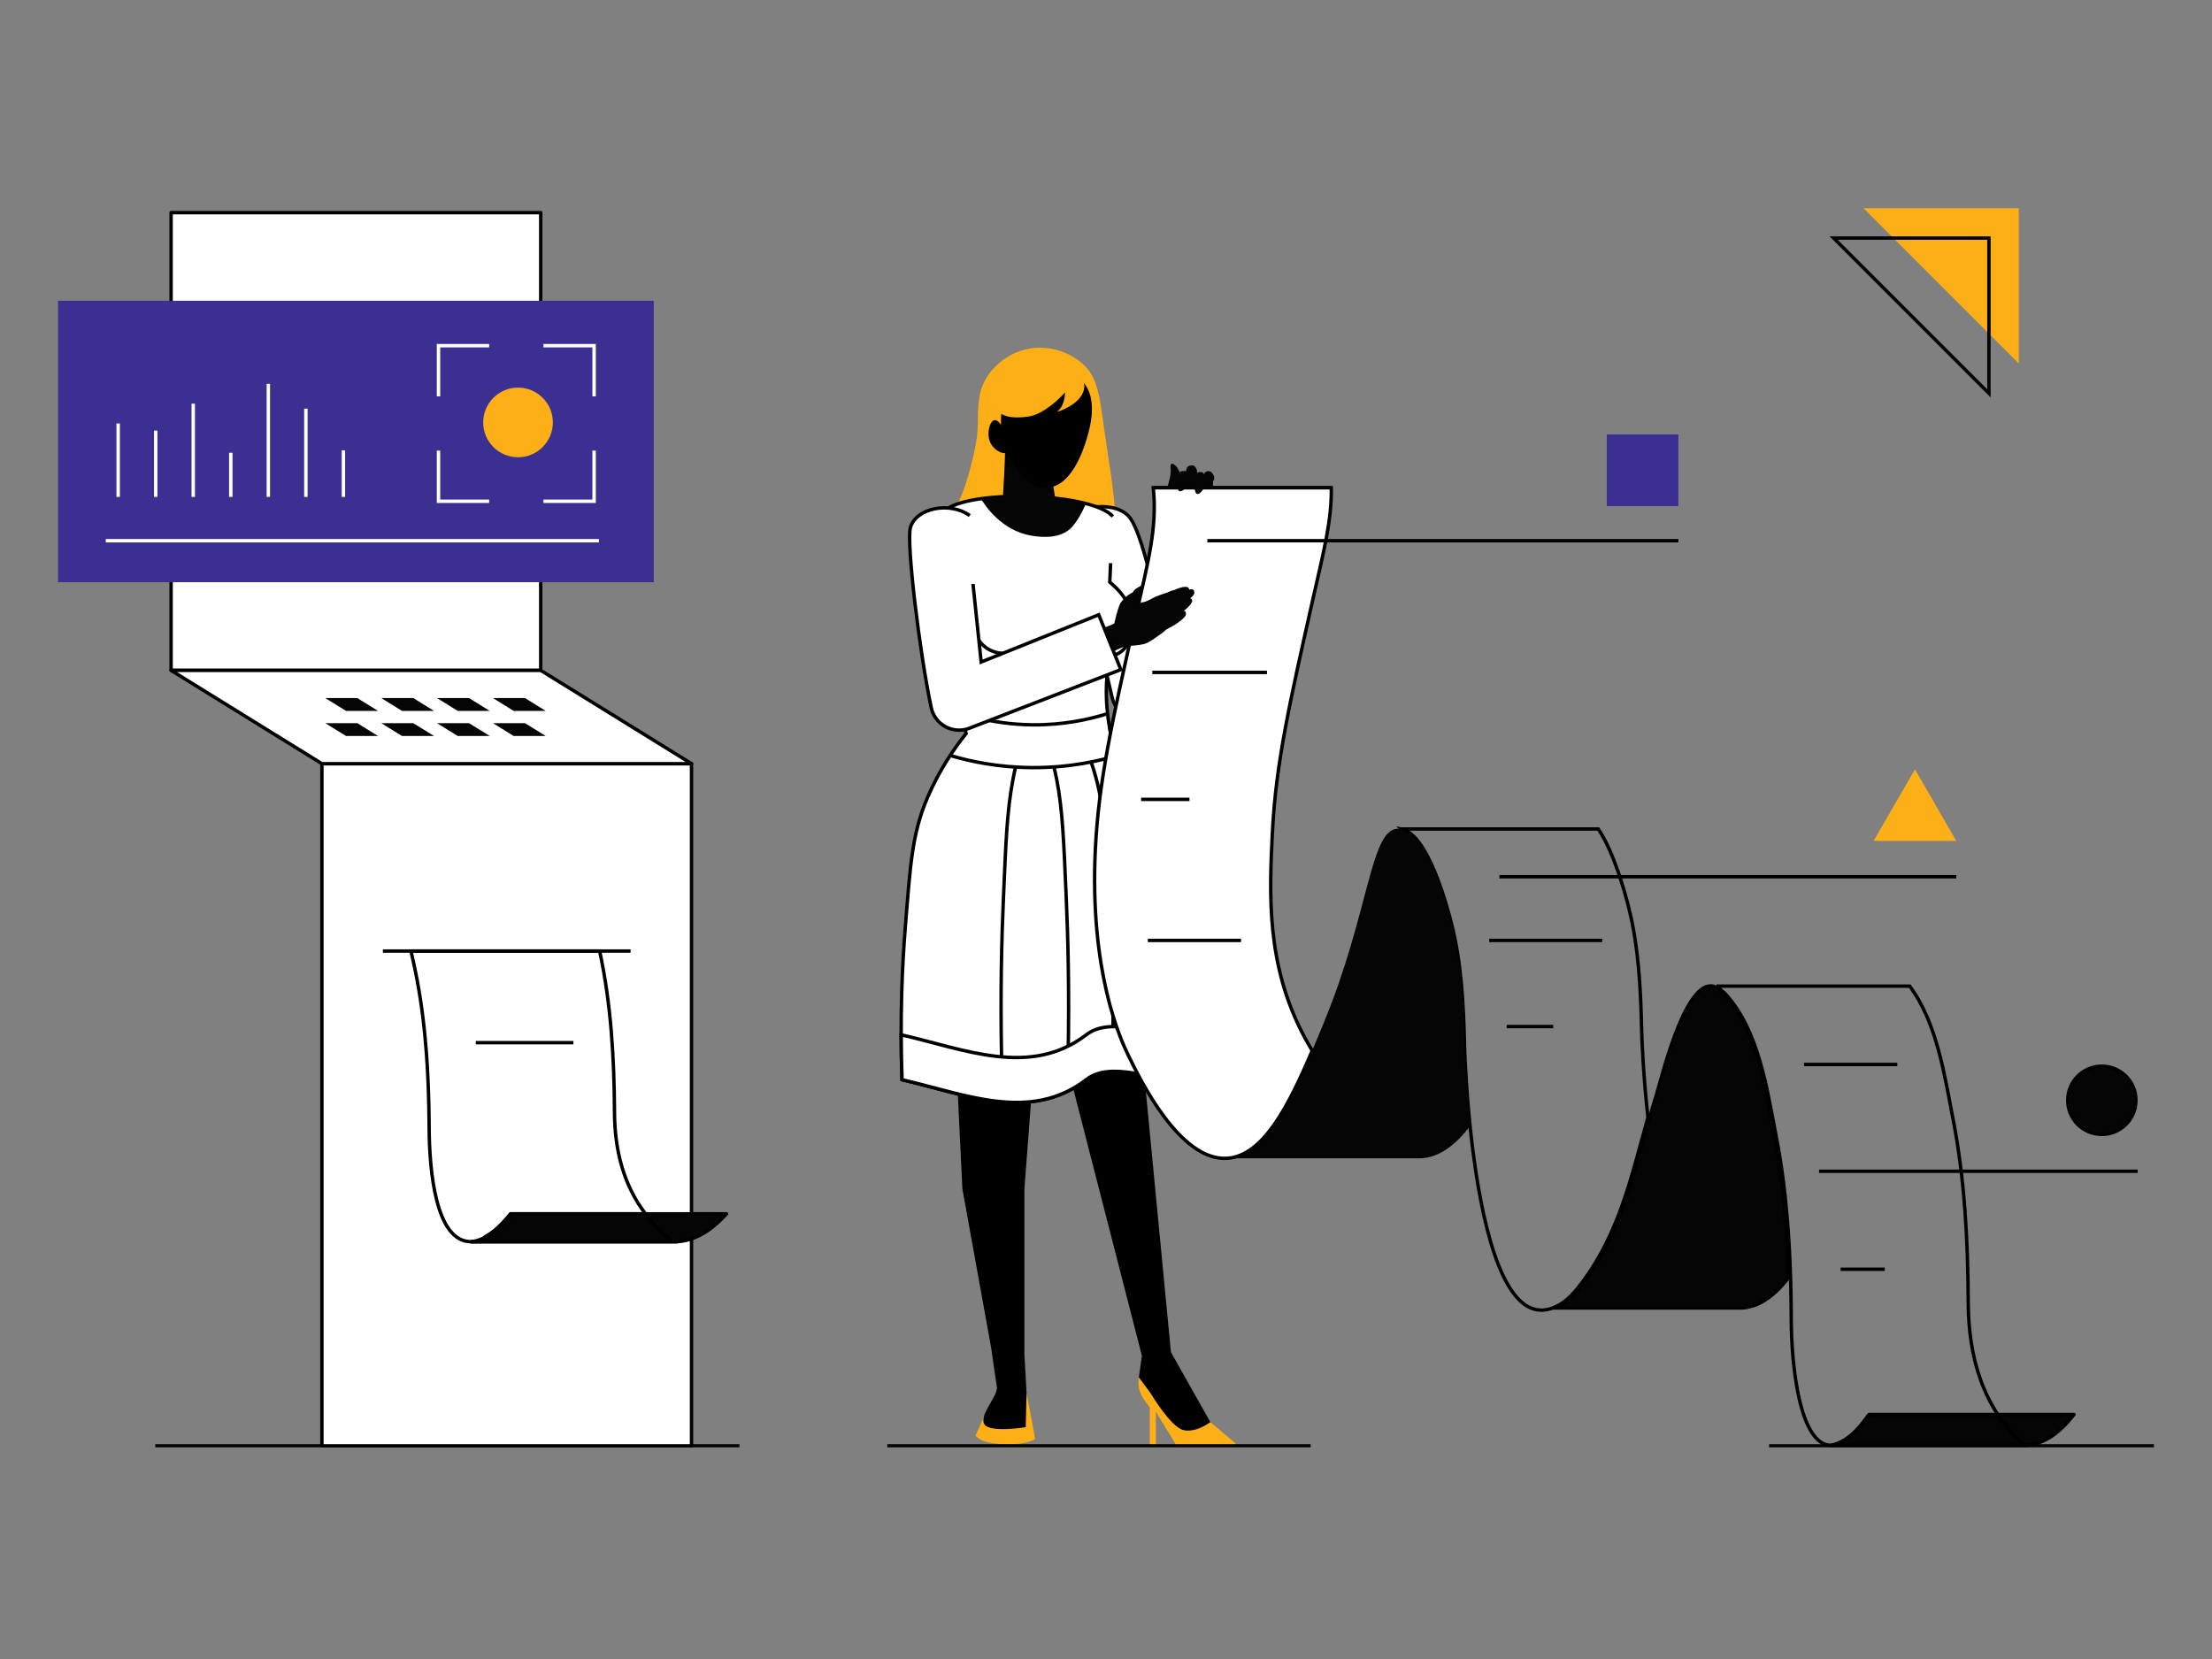 <svg width="648" height="486" viewBox="0 0 648 486" fill="none" xmlns="http://www.w3.org/2000/svg">
<rect x="0" y="0" width="648" height="486" fill="#808080" stroke="none"/>
<g clip-path="url(#clip0_2981_11607)">
<path d="M560.982 225.371L548.865 246.351H573.09L560.982 225.371Z" fill="#FCAF17"/>
<path d="M491.68 127.271H470.698V148.251H491.68V127.271Z" fill="#3B3092"/>
<path d="M615.727 332.378C621.279 332.378 625.78 327.877 625.78 322.325C625.78 316.773 621.279 312.272 615.727 312.272C610.174 312.272 605.673 316.773 605.673 322.325C605.673 327.877 610.174 332.378 615.727 332.378Z" fill="#050505"/>
<path d="M615.727 312.709C621.033 312.709 625.343 317.019 625.343 322.325C625.343 327.631 621.033 331.941 615.727 331.941C610.42 331.941 606.11 327.631 606.11 322.325C606.11 317.019 610.42 312.709 615.727 312.709ZM615.727 311.835C609.931 311.835 605.236 316.529 605.236 322.325C605.236 328.121 609.931 332.815 615.727 332.815C621.523 332.815 626.218 328.121 626.218 322.325C626.218 316.529 621.523 311.835 615.727 311.835Z" fill="black"/>
<path d="M326.579 150.603C326.754 146.048 324.411 132.63 323.371 124.998C322.094 115.644 321.395 110.889 317.898 107.296C313.623 102.899 306.166 100.434 299.102 102.733C293.026 104.717 288.139 109.936 287.063 115.505C286.11 120.4 286.792 123.512 286.102 128.582C285.411 133.652 282.185 145.987 280.069 147.98C283.671 150.672 296.549 154.493 305.379 156.809C314.209 159.117 322.864 152.01 326.579 150.594V150.603Z" fill="#FCAF17"/>
<path d="M330.557 151.136C335.758 156.512 341.415 190.526 341.415 190.526V149.143H353.925L350 214.181L333.424 211.428C329.761 210.816 326.797 208.115 325.844 204.53L313.15 150.008C313.15 150.008 325.346 145.76 330.548 151.136H330.557Z" fill="white" stroke="#050505" stroke-linejoin="round"/>
<path d="M300.728 408.081L303.263 421.526C303.263 421.526 301.034 423.344 293.856 423.065C286.678 422.785 285.795 420.477 285.795 420.477L288.086 415.354L297.746 417.12L300.728 408.081Z" fill="#FCAF17"/>
<path d="M300.081 396.359L300.728 408.09L300.483 418.082C300.483 418.082 289.817 419.848 288.331 417.164C286.827 414.472 292.44 408.833 292.029 406.324C291.618 403.815 290.42 395.196 290.42 395.196L281.923 348.227L280.34 315.288L276.651 244.393L292.947 215.641L307.381 252.636L300.089 348.393V396.359H300.081Z" fill="black"/>
<path d="M354.572 416.605L361.977 422.837L361.19 423.554L344.667 423.51L338.617 413.58V423.51H336.834V412.33C336.834 412.33 336.615 411.971 335.155 410.013C332.874 406.962 333.625 403.501 333.625 403.501L343.024 401.009L354.564 416.605H354.572Z" fill="#FCAF17"/>
<path d="M383.956 423.563H259.918" stroke="#050505" stroke-miterlimit="10"/>
<path d="M216.625 423.563H45.492" stroke="#050505" stroke-miterlimit="10"/>
<path d="M631 423.563H518.24" stroke="#050505" stroke-miterlimit="10"/>
<path d="M354.572 416.605C354.572 416.605 350.297 419.883 346.59 418.912C342.892 417.96 337.052 408.125 337.052 408.125L333.625 403.492L334.517 397.172L314.523 319.388L294.503 267.785L295.928 230.563H310.738L319.856 259.044L335.61 319.082L343.024 396.114L354.564 416.596L354.572 416.605Z" fill="black"/>
<path d="M325.355 164.974C325.267 166.819 325.18 168.672 325.101 170.516C326.85 172.055 329.263 174.013 331.562 179.057C333.861 184.101 329.796 192.615 325.224 191.837C323.379 200.5 324.009 208.49 325.6 216.227C331.518 227.486 337.961 242.504 342.132 260.801C347.202 283.031 347.132 302.306 345.891 316.284C336.676 316.258 325.276 310.83 318.247 316.241C301.811 328.89 282.779 320.55 264.245 316.302C263.589 298.058 264.298 282.69 265.25 271.046C266.702 253.292 267.156 244.218 271.764 233.518C275.322 225.257 279.737 218.98 283.033 214.872C280.034 205.579 277.175 193.629 276.214 179.59C275.409 167.911 276.117 157.614 277.306 149.152C285.778 143.303 320.039 144.483 326.002 151.293" fill="white"/>
<path d="M325.355 164.974C325.267 166.819 325.18 168.672 325.101 170.516C326.85 172.055 329.263 174.013 331.562 179.057C333.861 184.101 329.796 192.615 325.224 191.837C323.379 200.5 324.009 208.49 325.6 216.227C331.518 227.486 337.961 242.504 342.132 260.801C347.202 283.031 347.132 302.306 345.891 316.284C336.676 316.258 325.276 310.83 318.247 316.241C301.811 328.89 282.779 320.55 264.245 316.302C263.589 298.058 264.298 282.69 265.25 271.046C266.702 253.292 267.156 244.218 271.764 233.518C275.322 225.257 279.737 218.98 283.033 214.872C280.034 205.579 277.175 193.629 276.214 179.59C275.409 167.911 276.117 157.614 277.306 149.152C285.778 143.303 320.039 144.483 326.002 151.293" stroke="black" stroke-miterlimit="10"/>
<path d="M124.322 298.311C123.702 278.625 124.375 262.051 125.275 249.471C126.482 232.714 126.963 240.599 129.996 230.729C130.433 229.322 130.503 229.007 131.054 227.565" fill="white"/>
<path d="M124.322 298.311C123.702 278.625 124.375 262.051 125.275 249.471C126.482 232.714 126.963 240.599 129.996 230.729C130.433 229.322 130.503 229.007 131.054 227.565" stroke="black" stroke-linejoin="round"/>
<path d="M319.506 222.888C319.856 223.85 320.18 224.802 320.459 225.755C323.362 235.179 323.825 244.34 324.97 260.346C325.836 272.349 326.474 288.18 325.888 306.983" fill="white"/>
<path d="M319.506 222.888C319.856 223.85 320.18 224.802 320.459 225.755C323.362 235.179 323.825 244.34 324.97 260.346C325.836 272.349 326.474 288.18 325.888 306.983" stroke="black" stroke-miterlimit="10"/>
<path d="M278.408 221.323C284.266 223.072 292.414 224.802 302.223 224.864C313.229 224.951 322.234 222.914 328.345 221.017" stroke="black" stroke-miterlimit="10"/>
<path d="M312.906 309.527C313.273 290.724 312.88 274.901 312.346 262.89C311.638 246.884 311.35 237.723 309.557 228.299C309.304 226.953 309.015 225.851 308.692 224.47" fill="white"/>
<path d="M312.906 309.527C313.273 290.724 312.88 274.901 312.346 262.89C311.638 246.884 311.35 237.723 309.557 228.299C309.304 226.953 309.015 225.851 308.692 224.47" stroke="black" stroke-miterlimit="10"/>
<path d="M293.402 309.527C293.034 290.724 293.428 274.901 293.961 262.89C294.669 246.884 294.958 237.723 296.75 228.299C297.003 226.953 297.231 225.851 297.554 224.47" fill="white"/>
<path d="M293.402 309.527C293.034 290.724 293.428 274.901 293.961 262.89C294.669 246.884 294.958 237.723 296.75 228.299C297.003 226.953 297.231 225.851 297.554 224.47" stroke="black" stroke-miterlimit="10"/>
<path d="M346.582 303.224C346.512 307.971 346.249 312.333 345.909 316.284C336.694 316.258 325.294 310.83 318.265 316.241C301.829 328.899 282.797 320.55 264.254 316.302C264.088 311.73 264.009 307.342 264 303.137C282.543 307.385 301.82 315.751 318.265 303.102C325.285 297.708 337.367 303.198 346.582 303.233V303.224Z" fill="white" stroke="black" stroke-miterlimit="10"/>
<path d="M324.472 209.059C319.043 210.763 311.559 212.407 302.598 212.337C295.989 212.284 290.21 211.305 285.516 210.099C282.569 209.338 280.043 208.482 277.997 207.704" stroke="black" stroke-miterlimit="10"/>
<path d="M318.038 147.7C318.038 147.7 316.044 152.596 313.509 154.903C309.933 158.147 304.172 157.238 302.249 156.932C293.305 155.507 288.409 147.823 287.43 146.214C288.471 146.013 289.581 145.838 290.752 145.698C292.239 145.524 293.821 145.384 293.821 145.384C293.821 145.384 294.45 134.911 294.459 131.397C299.215 131.895 307.512 136.152 307.512 136.152L309.12 145.838C309.12 145.838 315.065 147.08 318.029 147.7H318.038Z" fill="#050505"/>
<path d="M298.166 111.964C290.132 118.416 294.223 130.199 294.59 131.205C296.181 135.549 300.692 143.023 306.664 142.866C313.92 142.674 317.469 131.353 318.116 129.299C319.192 125.863 322.374 115.732 316.07 110.775C311.175 106.92 302.974 108.1 298.166 111.964Z" fill="black"/>
<path d="M291.33 117.07C291.531 118.765 291.915 120.05 292.999 121.064C294.503 122.017 296.715 122.69 301.296 122.026C305.886 121.353 310.991 116.187 311.997 114.919C312.005 116.65 311.428 119.386 309.61 120.636C310.205 120.601 316.482 118.451 317.522 114.22C318.545 110.05 312.985 105.12 306.856 104.333C299.032 103.328 290.656 111.431 291.33 117.078V117.07Z" fill="#FCAF17"/>
<path d="M294.512 126.58C293.97 125.418 292.492 122.821 291.286 123.075C289.896 123.372 288.724 127.498 290.411 130.217C291.496 131.957 293.821 133.224 294.879 132.568C296.12 131.799 295.412 128.53 294.512 126.58Z" fill="black"/>
<path d="M348.96 156.906C348.304 156.704 347.613 156.416 346.879 156.014C347.124 152.858 346.512 150.856 346.512 150.856C346.512 150.856 343.321 148.452 342.272 145.637C341.782 144.317 341.878 143.277 342.132 142.219C342.412 141.013 342.901 139.789 342.962 138.093C343.006 137.132 342.691 136.415 343.085 135.96C343.128 135.908 343.181 135.873 343.26 135.864C343.784 135.759 344.973 136.625 345.603 138.434C345.76 138.242 345.882 138.111 345.882 138.111C345.882 138.111 346.293 138.006 346.827 137.988C347.036 137.988 347.264 137.988 347.491 138.015C347.491 137.796 347.5 137.604 347.526 137.455C347.797 136.529 348.505 136.328 349.414 136.31C349.458 136.31 349.51 136.31 349.572 136.345C349.904 136.476 350.472 136.974 350.621 137.779C350.664 138.015 350.691 138.312 350.691 138.644C350.839 138.426 350.935 138.399 350.935 138.399C350.935 138.399 351.233 138.259 351.749 138.286C351.845 138.286 351.958 138.303 352.072 138.321C352.264 138.356 352.509 138.522 352.71 138.906C352.946 138.286 353.48 138.05 353.803 138.032C354.126 138.015 354.581 138.067 354.817 138.268C354.852 138.294 354.878 138.321 354.896 138.356C355.088 138.618 355.709 139.186 355.709 140.043C355.709 140.322 355.56 140.681 355.35 141.057C355.35 141.074 355.35 141.083 355.35 141.101C355.132 142.77 356.216 144.291 355.429 148.286C354.642 152.281 355.927 155.559 355.927 155.559C355.927 155.559 355.141 156.39 353.698 156.906C352.527 157.325 350.935 157.526 348.968 156.923L348.96 156.906Z" fill="#050505"/>
<path d="M372.748 243.719C371.821 262.182 370.912 283.031 382.303 304.107C382.968 305.34 383.676 306.564 384.41 307.779C377.486 324.065 370.003 338.698 359.442 339.319C345.594 340.167 333.923 316.145 330.443 308.959C328.354 304.667 319.104 284.762 320.888 248.58C321.893 228.561 325.897 210.746 332.847 180.001C336.344 164.45 339.063 154.545 337.848 142.866H389.997C390.145 152.587 387.715 161.775 384.699 175.141C377.775 205.885 373.753 223.701 372.757 243.711L372.748 243.719Z" fill="white" stroke="black" stroke-miterlimit="10"/>
<path d="M410.506 242.845C418.191 244.305 423.795 264.944 425.211 270.539C428.122 282.104 428.752 294.115 429.014 305.987C429.014 306.179 429.023 306.432 429.04 306.756C429.163 311.127 429.731 322.788 431.313 335.743C431.34 335.971 431.375 336.207 431.401 336.434C431.506 337.282 431.628 338.147 431.742 339.004C431.751 339.074 431.768 339.153 431.768 339.196C431.768 339.231 431.777 339.284 431.777 339.319C434.802 361.488 440.913 385.825 453.021 383.674H453.073C454.367 383.447 455.731 382.905 457.182 382.022C459.656 380.501 461.554 378.228 463.311 375.912C474.492 361.051 477.928 344.476 482.763 327.351C481.399 314.991 480.962 304.422 480.892 301.135C480.63 289.255 480 277.244 477.089 265.687C476.066 261.64 472.831 249.69 468.215 242.854H410.515L410.506 242.845Z" stroke="black" stroke-miterlimit="10"/>
<path d="M410.507 242.845H410.428" stroke="black" stroke-miterlimit="10"/>
<path d="M359.442 339.319H416.268C421.732 339.03 426.365 335.438 430.535 330.035C430.763 332.019 431.016 334.074 431.305 336.163C431.331 336.364 431.366 336.574 431.392 336.766C431.497 337.518 431.611 338.252 431.733 339.004C431.628 338.147 431.506 337.273 431.392 336.434C431.366 336.207 431.331 335.971 431.305 335.743C429.722 322.788 429.154 311.136 429.032 306.756C429.023 306.432 429.006 306.179 429.006 305.987C428.743 294.107 428.114 282.095 425.203 270.539C423.786 264.944 418.182 244.305 410.498 242.845C410.087 242.775 409.667 242.749 409.239 242.784C401.344 243.483 401.082 267.497 387.741 299.754C386.631 302.437 385.529 305.13 384.393 307.779C377.469 324.064 369.985 338.698 359.424 339.328L359.442 339.319Z" fill="#050505"/>
<path d="M455.818 383.237C456.334 383.001 456.867 382.713 457.401 382.389C459.936 380.833 461.903 378.473 463.652 376.165C473.408 363.193 477.255 349.101 481.329 334.179C481.941 331.95 482.544 329.712 483.182 327.465L483.2 327.395C483.873 325.009 484.494 322.928 485.079 321.031C485.289 320.358 485.569 319.335 485.927 318.077C488.165 310.052 494.102 288.748 501.078 288.748C502.311 288.748 503.561 289.43 504.802 290.776C513.641 300.357 516.412 315.096 518.851 328.095C519.114 329.484 519.367 330.857 519.63 332.194C521.142 339.94 522.235 348.113 522.969 357.178C523.406 362.397 523.704 368.053 523.896 374.478C519.472 380.108 514.996 382.975 510.24 383.237H455.845H455.818Z" fill="#050505"/>
<path d="M501.069 289.185C502.171 289.185 503.316 289.823 504.47 291.073C513.221 300.567 515.975 315.236 518.414 328.173C518.677 329.563 518.93 330.936 519.192 332.273C520.705 339.992 521.798 348.131 522.523 357.178V357.24C522.952 362.38 523.258 367.983 523.441 374.338C519.131 379.776 514.804 382.547 510.214 382.809H457.576C457.576 382.809 457.619 382.783 457.637 382.774C460.233 381.174 462.235 378.788 464.001 376.445C473.81 363.402 477.666 349.267 481.748 334.31C482.352 332.116 482.964 329.843 483.602 327.596L483.637 327.474C484.31 325.114 484.913 323.051 485.499 321.18C485.709 320.498 485.989 319.484 486.347 318.208C488.559 310.27 494.425 289.203 501.078 289.203M501.078 288.329C492.72 288.329 486.338 315.524 484.66 320.918C483.995 323.068 483.366 325.219 482.763 327.343C477.928 344.477 474.484 361.051 463.311 375.912C461.562 378.228 459.665 380.501 457.182 382.022C455.731 382.905 454.367 383.447 453.073 383.674H510.24C515.617 383.386 520.207 379.907 524.333 374.627C524.167 368.805 523.887 362.965 523.406 357.17V357.143C522.733 348.743 521.675 340.377 520.058 332.107C517.391 318.383 515.005 301.196 505.126 290.479C503.736 288.975 502.389 288.311 501.087 288.311L501.078 288.329Z" fill="black"/>
<path d="M547.492 414.384C547.203 414.795 546.889 415.214 546.583 415.625C544.825 417.951 542.928 420.215 540.454 421.745C539.003 422.619 537.639 423.169 536.345 423.397H593.512C598.88 423.108 603.47 419.638 607.579 414.375H547.483L547.492 414.384Z" fill="#050505" stroke="black" stroke-linejoin="round"/>
<path d="M502.862 288.888L505.353 291.047C515.241 301.764 517.619 318.942 520.285 332.675C521.903 340.936 522.952 349.311 523.634 357.712V357.738C524.115 363.534 524.394 369.373 524.561 375.195C524.648 378.22 524.709 381.227 524.727 384.243C524.727 384.959 524.735 385.685 524.735 386.393C524.797 400.292 527.236 423.406 536.441 423.406C545.647 423.406 592.935 423.406 592.935 423.406C580.862 412.365 576.674 397.696 576.587 381.541C576.499 363.56 575.581 345.499 572.137 327.806C569.672 315.192 567.468 299.64 559.434 288.888H502.844H502.862Z" stroke="black" stroke-miterlimit="10"/>
<path d="M334.054 175.464C333.739 176.216 333.18 176.618 333.18 176.618C333.18 176.618 335.138 176.679 337 175.587C338.862 174.494 341.354 173.795 341.966 173.576C343.478 172.859 344.012 172.842 344.012 172.842C344.012 172.842 347.509 171.163 348.234 172.3C348.33 172.457 348.374 172.606 348.374 172.754C348.907 172.553 349.1 172.588 349.301 172.641C349.397 172.667 349.519 172.746 349.624 172.859C349.948 173.209 350.131 173.934 349.205 174.809C349.039 174.966 348.864 175.115 348.671 175.263C348.934 175.324 349.117 175.517 349.205 175.744C349.283 175.945 349.283 176.164 349.205 176.356C348.977 176.915 347.963 178.052 346.853 178.926C346.836 178.943 346.809 178.961 346.783 178.978C347.168 178.943 347.378 179.206 347.43 179.651C347.43 179.686 347.43 179.73 347.43 179.765C347.456 180.456 346.897 181.015 345.376 182.204C344.143 183.174 343.068 183.594 341.861 184.311C341.739 184.381 341.616 184.459 341.485 184.538C341.337 184.73 341.1 184.949 340.716 185.246C340.637 185.307 340.558 185.369 340.462 185.439C338.565 186.802 336.589 188.271 335.287 188.629C333.984 188.988 331.571 189.241 330.33 189.162C327.235 190.028 325.548 191.156 323.117 192.965C322.129 192.24 321.369 191.374 320.792 190.482C319.428 188.376 319.139 186.112 319.577 184.984C321.876 184.582 324.586 183.472 325.792 182.947C326.195 182.772 326.431 182.667 326.431 182.667C326.431 182.667 327.27 178.515 328.232 176.671C329.805 174.354 331.816 173.541 331.816 173.541C331.816 173.541 332.227 172.815 332.795 172.44C333.355 172.064 334.054 171.74 334.622 171.329C335.103 170.988 333.888 174.459 334.01 175.464H334.054Z" fill="#050505"/>
<path d="M300.09 189.591C296.505 191.995 291.959 191.995 288.786 189.678C285.324 187.143 285.053 182.965 285.026 182.37" stroke="#050505" stroke-linejoin="round"/>
<path d="M284.082 151.031C278.207 146.818 268.389 148.793 266.711 154.528C265.46 158.785 269.403 191.33 272.795 207.275C273.836 212.171 278.906 215.055 283.653 213.456L328.345 196.165L321.875 180.089L287.43 193.935L285.035 171.076" fill="white"/>
<path d="M284.082 151.031C278.207 146.818 268.389 148.793 266.711 154.528C265.46 158.785 269.403 191.33 272.795 207.275C273.836 212.171 278.906 215.055 283.653 213.456L328.345 196.165L321.875 180.089L287.43 193.935L285.035 171.076" stroke="black" stroke-miterlimit="10"/>
<path d="M389.979 142.866H337.831" stroke="#050505" stroke-miterlimit="10"/>
<path d="M345.209 140.716C345.209 140.716 344.501 143.915 345.699 143.915C346.897 143.915 348.453 141.852 347.78 141.205" fill="#050505"/>
<path d="M349.869 141.66C349.869 141.66 349.782 144.938 350.953 144.711C352.125 144.483 353.27 142.167 352.492 141.651" fill="#050505"/>
<path d="M337.56 196.986H371.157" stroke="black" stroke-miterlimit="10"/>
<path d="M334.29 234.174H348.453" stroke="black" stroke-miterlimit="10"/>
<path d="M336.248 275.496H363.559" stroke="black" stroke-miterlimit="10"/>
<path d="M436.253 275.496H469.369" stroke="black" stroke-miterlimit="10"/>
<path d="M441.367 300.724H455.023" stroke="black" stroke-miterlimit="10"/>
<path d="M528.486 311.835H555.806" stroke="black" stroke-miterlimit="10"/>
<path d="M539.195 371.821H552.134" stroke="black" stroke-miterlimit="10"/>
<path d="M158.4 62.294H50.125V196.383H158.4V62.294Z" fill="white" stroke="black" stroke-linejoin="round"/>
<path d="M191.526 88.108H17V170.56H191.526V88.108Z" fill="#3B3092"/>
<path d="M202.576 223.719H94.301V423.563H202.576V223.719Z" fill="white" stroke="black" stroke-linejoin="round"/>
<path d="M202.585 223.718H94.301L50.125 196.383H158.4L202.585 223.718Z" fill="white" stroke="black" stroke-linejoin="round"/>
<path d="M110.736 208.254H101.356L95.289 204.495H104.669L110.736 208.254Z" fill="#050505"/>
<path d="M127.137 208.254H117.757L111.689 204.495H121.07L127.137 208.254Z" fill="#050505"/>
<path d="M143.46 208.254H134.079L128.012 204.495H137.392L143.46 208.254Z" fill="#050505"/>
<path d="M159.86 208.254H150.471L144.404 204.495H153.793L159.86 208.254Z" fill="#050505"/>
<path d="M110.736 215.597H101.356L95.289 211.847H104.669L110.736 215.597Z" fill="#050505"/>
<path d="M127.137 215.597H117.757L111.689 211.847H121.07L127.137 215.597Z" fill="#050505"/>
<path d="M143.46 215.597H134.079L128.012 211.847H137.392L143.46 215.597Z" fill="#050505"/>
<path d="M159.86 215.597H150.471L144.404 211.847H153.793L159.86 215.597Z" fill="#050505"/>
<path d="M34.616 124.054V145.568" stroke="white" stroke-miterlimit="10"/>
<path d="M45.614 126.152V145.567" stroke="white" stroke-miterlimit="10"/>
<path d="M56.612 118.25V145.567" stroke="white" stroke-miterlimit="10"/>
<path d="M67.61 132.638V145.567" stroke="white" stroke-miterlimit="10"/>
<path d="M78.608 112.454V145.567" stroke="white" stroke-miterlimit="10"/>
<path d="M89.606 119.718V145.568" stroke="white" stroke-miterlimit="10"/>
<path d="M100.604 131.913V145.567" stroke="white" stroke-miterlimit="10"/>
<path d="M30.988 158.4H175.457" stroke="white" stroke-miterlimit="10"/>
<path d="M143.293 146.844H128.458V132" stroke="white" stroke-miterlimit="10"/>
<path d="M174.04 132V146.844H159.196" stroke="white" stroke-miterlimit="10"/>
<path d="M128.458 116.108V101.264H143.293" stroke="white" stroke-miterlimit="10"/>
<path d="M159.196 101.264H174.04V116.108" stroke="white" stroke-miterlimit="10"/>
<path d="M151.756 133.95C157.391 133.95 161.959 129.382 161.959 123.748C161.959 118.114 157.391 113.546 151.756 113.546C146.121 113.546 141.554 118.114 141.554 123.748C141.554 129.382 146.121 133.95 151.756 133.95Z" fill="#FCAF17"/>
<path d="M212.84 355.587C208.53 360.351 203.721 363.49 198.109 363.761H138.231C138.231 363.761 138.293 363.761 138.328 363.743C139.665 363.525 141.055 363.044 142.541 362.257C145.138 360.876 147.123 358.813 148.958 356.715C149.282 356.339 149.605 355.963 149.911 355.587H212.84Z" fill="#050505" stroke="black" stroke-linejoin="round"/>
<path d="M189.078 355.587H149.536C149.23 355.963 148.906 356.339 148.583 356.715C146.747 358.822 144.762 360.876 142.166 362.257C140.679 363.035 148.338 363.726 137.952 363.743C127.566 363.761 125.774 342.798 125.712 330.219C125.712 329.572 125.695 328.908 125.695 328.269C125.677 325.533 125.607 322.806 125.52 320.07C125.345 314.79 125.057 309.501 124.55 304.247V304.221C123.841 296.607 122.74 289.019 121.044 281.536C120.825 280.575 120.616 279.595 120.397 278.608H175.667C179.024 294.159 179.924 310.025 180.012 325.822C180.073 336.766 182.547 346.968 189.078 355.587Z" stroke="black" stroke-miterlimit="10"/>
<path d="M137.952 363.743L137.969 363.761H197.129C193.938 361.234 191.281 358.507 189.078 355.587" stroke="black" stroke-miterlimit="10"/>
<path d="M112.162 278.599H184.724" stroke="black" stroke-linejoin="round"/>
<path d="M139.377 305.445H167.982" stroke="black" stroke-miterlimit="10"/>
<path d="M353.689 158.4H491.68" stroke="black" stroke-miterlimit="10"/>
<path d="M439.252 256.841H573.09" stroke="black" stroke-miterlimit="10"/>
<path d="M532.892 343.113H626.218" stroke="black" stroke-miterlimit="10"/>
<path d="M545.91 61H591.397V106.483" fill="#FCAF17"/>
<path d="M582.654 115.225V69.742H537.167L582.654 115.225Z" stroke="#050505" stroke-miterlimit="10"/>
</g>
<defs>
<clipPath id="clip0_2981_11607">
<rect width="614" height="363" fill="white" transform="translate(17 61)"/>
</clipPath>
</defs>
</svg>
